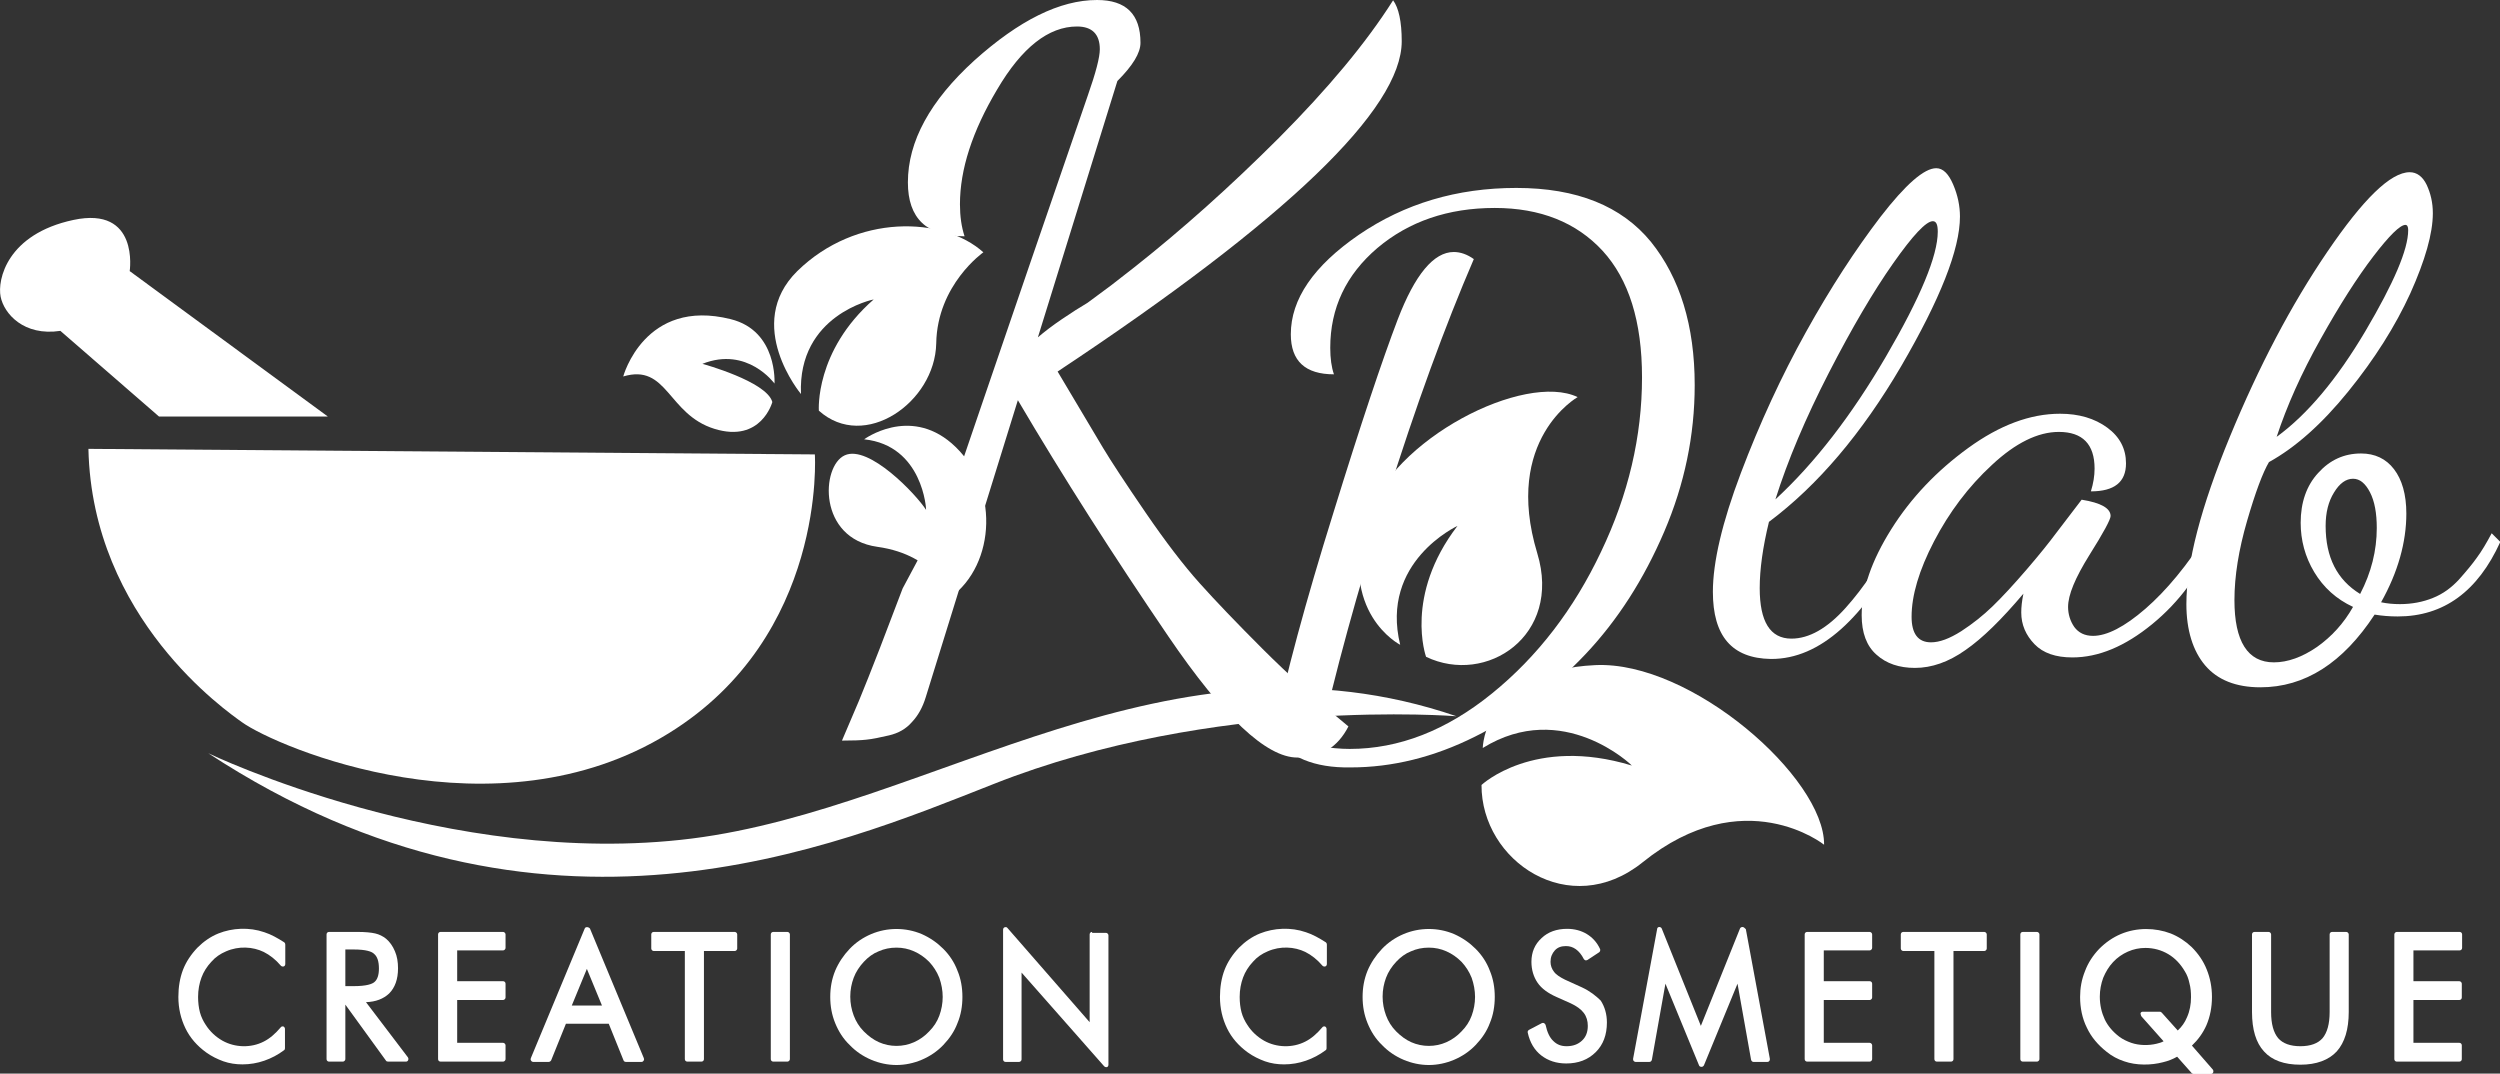 <?xml version="1.0" encoding="utf-8"?>
<!-- Generator: Adobe Illustrator 27.6.1, SVG Export Plug-In . SVG Version: 6.00 Build 0)  -->
<svg version="1.1" id="Calque_1" xmlns="http://www.w3.org/2000/svg" xmlns:xlink="http://www.w3.org/1999/xlink" x="0px" y="0px"
	 viewBox="0 0 811.5 348.5" style="enable-background:new 0 0 811.5 348.5;" xml:space="preserve">
<rect x="0" y="0" width="811.5" height="348.5" fill="#333333" stroke="none"/>
<style type="text/css">
	.st0{fill:#FFFFFF;}
</style>
<g>
	<path class="st0" d="M106.4,135.2L42.1,88c0,0,3.2-21.2-18.3-16.6C2.3,76-0.9,90.8,0.2,96.3c1.1,5.5,7.5,12.9,19.4,11.1l32,27.8
		H106.4z"/>
	<path class="st0" d="M67.6,244.5c0,0,78.1,37.6,156.9,27.7c78.8-9.9,155-71.6,248.3-39.7c0,0-78.6-6.4-150.3,22
		C271.2,274.7,175.9,315.5,67.6,244.5"/>
	<path class="st0" d="M454.5,209.3c0,0-20.4-10.4-10.9-40.8c8.2-26.2,51.4-47.8,68.5-39.6c0,0-24.3,13.7-13.1,50.7
		c8.1,26.7-16.5,43-36.1,33.6c0,0-7.2-19.8,10.2-42.5C473,170.8,447.9,182.3,454.5,209.3"/>
	<path class="st0" d="M481.3,242.8c0,0,0.4-25.2,36.5-26.9c31.1-1.5,74.5,36.6,74.3,58.3c0,0-26-20.8-58.9,5.7
		c-23.7,19.1-52.4-0.4-52.3-25.1c0,0,17-16,48.8-6.3C529.8,248.5,507.3,226.7,481.3,242.8"/>
	<path class="st0" d="M413.3,238.8c4-19.4,10.5-43.5,19.5-72.3c8.9-28.8,15.9-49.7,20.9-62.8c5.6-14.6,11.7-21.9,18.2-21.9
		c2.2,0,4.4,0.8,6.5,2.3c-9.3,21.6-18.8,47.5-28.3,77.8c-9.6,30.3-16.9,57-22,80.3c3.7,0.6,7.1,0.9,10,0.9c16,0,31.4-6,46.2-18
		c14.8-12,26.6-27.4,35.4-46c8.9-18.6,13.3-37.5,13.3-56.6c0-18.2-4.3-31.8-12.8-41.1c-8.5-9.2-20.2-13.9-35-13.9
		c-15.2,0-27.9,4.4-38.1,13c-10.2,8.7-15.3,19.5-15.3,32.4c0,3.4,0.4,6.3,1.2,8.6c-9.3,0-14-4.3-14-13c0-11.4,7.4-22.2,22.1-32.3
		c14.8-10.1,31.8-15.2,51.1-15.2c19.7,0,34.2,5.9,43.7,17.5c9.4,11.7,14.2,27.2,14.2,46.5c0,16.3-3.3,32.2-9.9,47.6
		c-6.6,15.4-15.1,28.7-25.6,39.8c-10.5,11.1-22.4,20-35.8,26.7c-13.4,6.7-26.9,10-40.4,10C426.6,249.3,418.3,245.8,413.3,238.8"/>
	<path class="st0" d="M556,192.1c0-9.6,3-22.5,9.1-38.6s13.1-31.3,21.1-45.7c8-14.4,16.1-26.8,24.2-37.4
		c8.2-10.6,14.2-15.8,18.1-15.8c2.2,0,4,1.8,5.5,5.3c1.5,3.5,2.2,7,2.2,10.4c0,10.6-6.4,26.8-19.1,48.6
		c-12.7,21.7-27,38.6-42.9,50.5c-2,8.2-3,15.4-3,21.5c0,10.9,3.4,16.4,10.3,16.4c5.7,0,11.6-3.3,17.6-10c6-6.7,11.3-14.7,16-24
		l3.5,1.7c-13.4,25.9-27.9,38.9-43.6,38.9h-0.2C562.2,213.7,556,206.5,556,192.1 M576.3,162.1c12.7-11.7,24.7-27.2,35.9-46.4
		C623.4,96.5,629,83,629,75.2c0-2.3-0.5-3.4-1.6-3.4c-2.2,0-6.5,4.6-12.9,13.7c-6.4,9.1-13.4,21-20.9,35.6
		C586.1,135.7,580.3,149.4,576.3,162.1"/>
	<path class="st0" d="M604.3,199.7c0-8.4,3.2-17.7,9.6-27.9c6.4-10.2,14.8-19,25-26.4c10.2-7.4,20.1-11.1,29.8-11.1
		c6.1,0,11.2,1.5,15.3,4.5c4.1,3,6.1,6.9,6.1,11.6c0,6.1-3.8,9.1-11.4,9.1c0.8-2.6,1.2-5,1.2-7.4c0-7.9-3.9-11.9-11.6-11.9
		c-6.8,0-14.1,3.6-21.7,10.7c-7.7,7.1-13.9,15.4-18.8,24.8c-4.9,9.4-7.3,17.6-7.3,24.5c0,5.5,2.1,8.3,6.3,8.3c2.8,0,6-1.2,9.8-3.6
		c3.7-2.4,7.1-5.1,10.2-8.1c3.1-3,6.8-7,11.1-12c4.3-5,7.4-8.9,9.4-11.6l8.4-11c6.3,1,9.4,2.8,9.4,5.3c0,1.1-2.3,5.4-6.9,12.7
		c-4.6,7.4-6.9,12.9-6.9,16.8c0,2.4,0.7,4.6,2,6.5c1.4,1.9,3.4,2.9,6.1,2.9c4.5,0,10.2-2.9,17-8.8c6.8-5.9,13.6-14.1,20.3-24.7
		l2.3,2.1c-4.8,11.2-11.6,20.4-20.4,27.6c-8.8,7.2-17.4,10.8-25.9,10.8c-5.4,0-9.5-1.4-12.3-4.3s-4.3-6.3-4.3-10.3
		c0-1.7,0.2-3.7,0.7-6.1c-7,8.3-13.3,14.5-18.8,18.3c-5.5,3.9-11,5.8-16.4,5.8c-5.1,0-9.3-1.4-12.5-4.3
		C605.9,209.7,604.3,205.4,604.3,199.7"/>
	<path class="st0" d="M709.7,196.1c0-13.4,4.7-31.5,14.1-54.3c9.4-22.8,19.9-42.8,31.6-60c11.7-17.2,20.6-25.9,26.8-25.9
		c2.3,0,4.2,1.4,5.5,4.1c1.3,2.8,2,5.8,2,9.2c0,6.6-2.5,15.3-7.3,26c-4.9,10.7-11.6,21.3-20.1,31.8c-8.5,10.5-17.1,18.2-25.8,23
		c-2,3.4-4.4,9.8-7.1,19.1c-2.7,9.3-4.1,17.9-4.1,25.7c0,13.4,4.3,20.2,12.8,20.2c4.5,0,9.2-1.7,14-5c4.8-3.4,8.7-7.7,11.7-13
		c-5.4-2.5-9.6-6.3-12.6-11.3c-3-5-4.4-10.4-4.4-16c0-6.6,1.9-12.1,5.7-16.2c3.8-4.2,8.4-6.3,13.9-6.3c4.5,0,8.1,1.7,10.7,5.1
		c2.6,3.4,4,8.2,4,14.4c0,9.3-2.7,19-8.2,28.8c1.9,0.4,3.9,0.6,6.1,0.6c3.9,0,7.5-0.7,10.7-2c3.3-1.3,6.1-3.4,8.5-6
		c2.4-2.7,4.4-5.1,5.8-7.1c1.5-2,3.1-4.7,4.8-7.9l2.8,2.8c-7.3,16.1-18.4,24.2-33.3,24.2c-2.6,0-5.1-0.2-7.5-0.6
		c-10.3,15.7-22.6,23.6-37.1,23.6c-7.9,0-13.9-2.4-17.9-7.1S709.7,204.5,709.7,196.1 M739,141.8c9.9-7.2,19.5-18.6,28.8-34.3
		c9.2-15.6,13.9-26.5,13.9-32.8c0-1.1-0.3-1.7-0.9-1.7c-1.7,0-5.2,3.4-10.4,10.2c-5.2,6.8-10.9,15.7-17.1,26.8
		C747,121.2,742.3,131.8,739,141.8 M754.9,170.7c0,10.2,3.7,17.5,11.2,22.1c3.6-6.9,5.4-14.1,5.4-21.4c0-4.8-0.7-8.7-2.2-11.6
		c-1.5-2.9-3.3-4.4-5.5-4.4c-2.3,0-4.4,1.5-6.2,4.5C755.8,162.8,754.9,166.4,754.9,170.7"/>
	<path class="st0" d="M85.8,302.6c-4.9-1.7-10.4-1.4-14.9,0.4c-2.5,1-4.8,2.6-6.8,4.6c-2.1,2.2-3.7,4.6-4.7,7.2
		c-1,2.6-1.5,5.6-1.5,8.8c0,3.7,0.8,7.1,2.3,10.2c1.5,3.1,3.8,5.7,6.7,7.8c1.8,1.3,3.7,2.2,5.6,2.9c2,0.7,4.1,1,6.2,1
		c2.4,0,4.8-0.4,7.1-1.2c2.3-0.8,4.4-1.9,6.4-3.4c0.2-0.1,0.3-0.4,0.3-0.6V334c0-0.3-0.2-0.7-0.5-0.8c-0.3-0.1-0.7,0-0.9,0.3
		c-1.7,2-3.5,3.6-5.5,4.6c-4.1,2.1-9.3,2-13.4-0.3c-2.1-1.2-4-2.9-5.4-5.1c-0.8-1.2-1.5-2.6-1.9-4.1c-0.4-1.5-0.6-3.2-0.6-5
		c0-2.3,0.4-4.4,1.1-6.3c0.7-1.9,1.8-3.6,3.2-5.1c1.3-1.5,2.9-2.6,4.8-3.4c4.1-1.8,8.7-1.5,12.2,0.2c2,1,3.9,2.5,5.6,4.5
		c0.2,0.2,0.6,0.3,0.9,0.2c0.3-0.1,0.5-0.4,0.5-0.8v-6.3c0-0.3-0.1-0.5-0.3-0.7C90.1,304.5,88,303.3,85.8,302.6"/>
	<path class="st0" d="M118.8,325.3c3.2-0.1,5.7-1.1,7.5-2.8c1.9-1.9,2.9-4.6,2.9-8.2c0-2-0.3-3.9-1-5.5c-0.7-1.7-1.7-3.1-2.9-4.1
		c-1-0.8-2.2-1.4-3.5-1.7c-1.3-0.3-3.2-0.5-5.9-0.5h-9.1c-0.5,0-0.8,0.4-0.8,0.8v40.5c0,0.5,0.4,0.8,0.8,0.8h4.5
		c0.4,0,0.8-0.4,0.8-0.8v-17.7l13.2,18.2c0.1,0.2,0.4,0.3,0.7,0.3h5.8c0.3,0,0.6-0.2,0.7-0.5c0.1-0.3,0.1-0.6-0.1-0.9L118.8,325.3z
		 M112.1,308.2h2.7c4.1,0,5.9,0.7,6.6,1.4c1.1,0.9,1.6,2.5,1.6,4.8c0,2.1-0.5,3.6-1.5,4.4c-0.7,0.6-2.5,1.3-6.7,1.3h-2.7V308.2z"/>
	<path class="st0" d="M143,302.5c-0.5,0-0.8,0.4-0.8,0.8v40.5c0,0.5,0.4,0.8,0.8,0.8h20.3c0.4,0,0.8-0.4,0.8-0.8v-4.5
		c0-0.4-0.4-0.8-0.8-0.8h-14.9v-13.9h14.9c0.4,0,0.8-0.4,0.8-0.8v-4.5c0-0.5-0.4-0.8-0.8-0.8h-14.9v-10h14.9c0.4,0,0.8-0.4,0.8-0.8
		v-4.4c0-0.4-0.4-0.8-0.8-0.8H143z"/>
	<path class="st0" d="M189.8,301.4l-17.5,42.1c-0.1,0.3-0.1,0.5,0.1,0.8c0.1,0.2,0.4,0.4,0.7,0.4h5c0.3,0,0.6-0.2,0.8-0.5l4.8-11.9
		h13.9l4.8,11.9c0.1,0.3,0.4,0.5,0.8,0.5h5c0.3,0,0.5-0.1,0.7-0.4c0.2-0.2,0.2-0.5,0.1-0.8l-17.5-42.1
		C191,300.8,190,300.8,189.8,301.4 M190.5,314.5l4.9,11.9h-9.8L190.5,314.5z"/>
	<path class="st0" d="M212.2,302.5c-0.5,0-0.8,0.4-0.8,0.8v4.6c0,0.4,0.4,0.8,0.8,0.8h10.1v35.1c0,0.5,0.4,0.8,0.8,0.8h4.6
		c0.5,0,0.8-0.4,0.8-0.8v-35.1h10c0.4,0,0.8-0.4,0.8-0.8v-4.6c0-0.4-0.4-0.8-0.8-0.8H212.2z"/>
	<path class="st0" d="M251,302.5c-0.5,0-0.8,0.4-0.8,0.8v40.5c0,0.5,0.4,0.8,0.8,0.8h4.6c0.4,0,0.8-0.4,0.8-0.8v-40.5
		c0-0.4-0.4-0.8-0.8-0.8H251z"/>
	<path class="st0" d="M306.2,308c-2-2-4.3-3.6-7-4.8c-5.2-2.2-11.2-2.2-16.4,0c-2.6,1.1-5,2.7-7,4.8c-2,2.1-3.6,4.5-4.7,7.1
		c-1.1,2.7-1.6,5.5-1.6,8.5c0,3,0.5,5.8,1.6,8.5c1.1,2.7,2.6,5.1,4.7,7.1c2,2.1,4.4,3.7,7,4.8c2.6,1.1,5.4,1.7,8.2,1.7
		c2.8,0,5.6-0.6,8.2-1.7c2.6-1.1,5-2.7,7-4.8c2-2.1,3.6-4.4,4.6-7.1c1.1-2.6,1.6-5.5,1.6-8.5c0-3-0.5-5.9-1.6-8.5
		C309.8,312.4,308.2,310,306.2,308 M306,323.6c0,2.1-0.4,4.2-1.1,6.1c-0.7,1.9-1.8,3.6-3.3,5.1c-1.4,1.5-3.1,2.7-4.9,3.5
		c-3.6,1.6-7.8,1.6-11.4,0c-1.8-0.8-3.4-2-4.9-3.5c-1.5-1.5-2.6-3.3-3.3-5.2c-0.7-1.9-1.1-3.9-1.1-6.1c0-2.2,0.4-4.2,1.1-6.1
		c0.7-1.9,1.9-3.7,3.3-5.2c1.4-1.5,3-2.7,4.8-3.4c1.8-0.8,3.7-1.2,5.8-1.2c2,0,3.9,0.4,5.7,1.2c1.8,0.8,3.4,1.9,4.9,3.4
		c1.4,1.5,2.5,3.2,3.3,5.2C305.6,319.4,306,321.5,306,323.6"/>
	<path class="st0" d="M354.5,302.5c-0.5,0-0.8,0.4-0.8,0.8v28.5L327,301.2c-0.2-0.3-0.6-0.3-0.9-0.2c-0.3,0.1-0.5,0.4-0.5,0.8v42.1
		c0,0.5,0.4,0.8,0.8,0.8h4.4c0.4,0,0.8-0.4,0.8-0.8v-28.2l26.8,30.4c0.2,0.2,0.4,0.3,0.6,0.3c0.1,0,0.2,0,0.3,0
		c0.3-0.1,0.5-0.4,0.5-0.8v-42c0-0.4-0.4-0.8-0.8-0.8H354.5z"/>
	<path class="st0" d="M423.9,302.6c-4.9-1.7-10.4-1.4-14.9,0.4c-2.5,1-4.8,2.6-6.8,4.6c-2.1,2.2-3.7,4.6-4.7,7.2
		c-1,2.6-1.5,5.6-1.5,8.8c0,3.7,0.8,7.1,2.3,10.2c1.5,3.1,3.8,5.7,6.7,7.8c1.8,1.3,3.7,2.2,5.6,2.9c2,0.7,4.1,1,6.2,1
		c2.4,0,4.8-0.4,7.1-1.2c2.3-0.8,4.4-1.9,6.4-3.4c0.2-0.1,0.3-0.4,0.3-0.6V334c0-0.3-0.2-0.7-0.5-0.8c-0.3-0.1-0.7,0-0.9,0.3
		c-1.7,2-3.5,3.6-5.5,4.6c-4.1,2.1-9.3,2-13.4-0.3c-2.1-1.2-4-2.9-5.4-5.1c-0.8-1.2-1.5-2.6-1.9-4.1c-0.4-1.5-0.6-3.2-0.6-5
		c0-2.3,0.4-4.4,1.1-6.3c0.7-1.9,1.8-3.6,3.2-5.1c1.3-1.5,2.9-2.6,4.8-3.4c4.1-1.8,8.7-1.5,12.2,0.2c2,1,3.9,2.5,5.6,4.5
		c0.2,0.2,0.6,0.3,0.9,0.2c0.3-0.1,0.5-0.4,0.5-0.8v-6.3c0-0.3-0.1-0.5-0.3-0.7C428.2,304.5,426.1,303.3,423.9,302.6"/>
	<path class="st0" d="M479,308c-2-2-4.3-3.6-7-4.8c-5.2-2.2-11.2-2.2-16.4,0c-2.6,1.1-5,2.7-7,4.8c-2,2.1-3.6,4.5-4.7,7.1
		c-1.1,2.7-1.6,5.5-1.6,8.5c0,3,0.5,5.8,1.6,8.5c1.1,2.7,2.6,5.1,4.7,7.1c2,2.1,4.4,3.7,7,4.8c2.6,1.1,5.4,1.7,8.2,1.7
		c2.8,0,5.6-0.6,8.2-1.7c2.6-1.1,5-2.7,7-4.8c2-2.1,3.6-4.4,4.6-7.1c1.1-2.6,1.6-5.5,1.6-8.5c0-3-0.5-5.9-1.6-8.5
		C482.6,312.4,481,310,479,308 M478.8,323.6c0,2.1-0.4,4.2-1.1,6.1c-0.7,1.9-1.8,3.6-3.3,5.1c-1.4,1.5-3.1,2.7-4.9,3.5
		c-3.6,1.6-7.8,1.6-11.4,0c-1.8-0.8-3.4-2-4.9-3.5c-1.5-1.5-2.6-3.3-3.3-5.2c-0.7-1.9-1.1-3.9-1.1-6.1c0-2.2,0.4-4.2,1.1-6.1
		c0.7-1.9,1.9-3.7,3.3-5.2c1.4-1.5,3-2.7,4.8-3.4c1.8-0.8,3.7-1.2,5.8-1.2c2,0,3.9,0.4,5.7,1.2c1.8,0.8,3.4,1.9,4.9,3.4
		c1.4,1.5,2.5,3.2,3.3,5.2C478.4,319.4,478.8,321.5,478.8,323.6"/>
	<path class="st0" d="M513.5,320.5L508,318c-1.6-0.8-2.9-1.6-3.6-2.6c-0.7-0.9-1.1-2-1.1-3.2c0-1.5,0.5-2.7,1.4-3.7
		c0.9-1,2.1-1.4,3.6-1.4c1.2,0,2.2,0.3,3.2,1c1,0.7,1.9,1.8,2.6,3.2c0.1,0.2,0.3,0.3,0.5,0.4c0.2,0.1,0.5,0,0.7-0.1l3.8-2.5
		c0.3-0.2,0.4-0.7,0.3-1c-1-2.2-2.5-3.8-4.3-4.9c-1.8-1.1-4-1.7-6.4-1.7c-3.4,0-6.2,1-8.3,3c-2.2,2-3.3,4.6-3.3,7.7
		c0,2.6,0.7,4.9,2,6.8c1.3,1.9,3.4,3.4,6.1,4.6l4.7,2.1c1.9,0.9,3.3,1.9,4.2,3.1c0.9,1.2,1.3,2.6,1.3,4.2c0,2-0.6,3.6-1.9,4.8
		c-1.3,1.2-2.9,1.8-5,1.8c-1.7,0-3.1-0.5-4.3-1.7c-1.2-1.1-2-2.9-2.5-5.2c-0.1-0.2-0.2-0.4-0.5-0.6c-0.2-0.1-0.5-0.1-0.7,0l-4.2,2.2
		c-0.3,0.2-0.5,0.5-0.4,0.9c0.7,3.2,2.2,5.7,4.4,7.4c2.2,1.7,4.9,2.6,8.1,2.6c3.9,0,7.1-1.2,9.6-3.7c2.4-2.4,3.6-5.6,3.6-9.6
		c0-2.7-0.7-5.1-2-7.1C518.1,323.3,516.1,321.7,513.5,320.5"/>
	<path class="st0" d="M565.6,300.9c-0.3,0-0.7,0.2-0.8,0.5L552.1,333l-12.7-31.6c-0.1-0.3-0.5-0.5-0.8-0.5c-0.4,0-0.7,0.3-0.7,0.7
		l-7.8,42.1c0,0.2,0,0.5,0.2,0.7c0.2,0.2,0.4,0.3,0.6,0.3h4.5c0.4,0,0.7-0.3,0.8-0.7l4.4-24.7l10.9,26.5c0.1,0.3,0.4,0.5,0.8,0.5
		s0.6-0.2,0.8-0.5l10.9-26.5l4.4,24.7c0.1,0.4,0.4,0.7,0.8,0.7h4.5c0.2,0,0.5-0.1,0.6-0.3c0.2-0.2,0.2-0.4,0.2-0.7l-7.8-42.1
		C566.3,301.2,566,300.9,565.6,300.9"/>
	<path class="st0" d="M586.6,302.5c-0.5,0-0.8,0.4-0.8,0.8v40.5c0,0.5,0.4,0.8,0.8,0.8h20.3c0.4,0,0.8-0.4,0.8-0.8v-4.5
		c0-0.4-0.4-0.8-0.8-0.8H592v-13.9h14.9c0.4,0,0.8-0.4,0.8-0.8v-4.5c0-0.5-0.4-0.8-0.8-0.8H592v-10h14.9c0.4,0,0.8-0.4,0.8-0.8v-4.4
		c0-0.4-0.4-0.8-0.8-0.8H586.6z"/>
	<path class="st0" d="M617.8,302.5c-0.5,0-0.8,0.4-0.8,0.8v4.6c0,0.4,0.4,0.8,0.8,0.8h10.1v35.1c0,0.5,0.4,0.8,0.8,0.8h4.6
		c0.5,0,0.8-0.4,0.8-0.8v-35.1h10c0.4,0,0.8-0.4,0.8-0.8v-4.6c0-0.4-0.4-0.8-0.8-0.8H617.8z"/>
	<path class="st0" d="M656.6,302.5c-0.5,0-0.8,0.4-0.8,0.8v40.5c0,0.5,0.4,0.8,0.8,0.8h4.6c0.4,0,0.8-0.4,0.8-0.8v-40.5
		c0-0.4-0.4-0.8-0.8-0.8H656.6z"/>
	<path class="st0" d="M711.5,339.4c2-1.9,3.6-4.1,4.7-6.6c1.2-2.8,1.8-5.9,1.8-9.2c0-3.2-0.6-6.2-1.7-8.9c-1.1-2.8-2.8-5.2-4.9-7.3
		c-2-1.9-4.3-3.4-6.8-4.4c-5-1.9-11-2-16.2,0.2c-2.6,1.1-4.9,2.7-7,4.8c-2,2.1-3.6,4.5-4.6,7.2c-1.1,2.7-1.6,5.5-1.6,8.4
		c0,3.6,0.7,7,2.2,10c1.4,3,3.6,5.6,6.4,7.8c1.7,1.4,3.6,2.4,5.7,3.1c4,1.4,8.8,1.3,12.6,0.3c1.7-0.4,3.2-1,4.6-1.8l4.7,5.3
		c0.2,0.2,0.4,0.3,0.6,0.3h5.7c0.3,0,0.6-0.2,0.7-0.5c0.1-0.3,0.1-0.6-0.1-0.9L711.5,339.4z M695.1,329.9l7.2,8.1
		c-0.7,0.4-1.5,0.6-2.3,0.8c-2.5,0.6-5.6,0.6-8.2-0.3c-1.4-0.5-2.7-1.1-3.9-2c-2.1-1.6-3.7-3.5-4.7-5.6c-1-2.2-1.6-4.6-1.6-7.4
		c0-2.1,0.4-4.2,1.1-6.1c0.8-1.9,1.8-3.6,3.2-5.1c1.4-1.5,3-2.6,4.8-3.4c1.8-0.8,3.7-1.2,5.7-1.2c2.7,0,5.2,0.7,7.4,2
		c2.2,1.3,4,3.2,5.4,5.6c0.7,1.1,1.2,2.4,1.5,3.9c0.4,1.4,0.5,3,0.5,4.5c0,2.3-0.4,4.5-1.3,6.5c-0.7,1.7-1.7,3.1-3,4.3l-5.2-5.8
		c-0.2-0.2-0.4-0.3-0.6-0.3h-5.6c-0.3,0-0.6,0.2-0.7,0.5C694.9,329.3,694.9,329.6,695.1,329.9"/>
	<path class="st0" d="M757,302.5c-0.5,0-0.8,0.4-0.8,0.8v25.2c0,3.9-0.8,6.7-2.3,8.5c-1.5,1.7-3.9,2.6-7.2,2.6
		c-3.3,0-5.7-0.9-7.2-2.6c-1.5-1.8-2.3-4.6-2.3-8.5v-25.2c0-0.4-0.4-0.8-0.8-0.8h-4.6c-0.5,0-0.8,0.4-0.8,0.8v25.2
		c0,5.7,1.3,10,3.9,12.8c2.6,2.9,6.6,4.3,11.8,4.3c5.2,0,9.2-1.5,11.8-4.3c2.6-2.9,3.9-7.2,3.9-12.8v-25.2c0-0.4-0.4-0.8-0.8-0.8
		H757z"/>
	<path class="st0" d="M798.4,308.5c0.5,0,0.8-0.4,0.8-0.8v-4.4c0-0.5-0.4-0.8-0.8-0.8H778c-0.4,0-0.8,0.4-0.8,0.8v40.5
		c0,0.5,0.4,0.8,0.8,0.8h20.3c0.5,0,0.8-0.4,0.8-0.8v-4.5c0-0.5-0.4-0.8-0.8-0.8h-14.9v-13.9h14.9c0.5,0,0.8-0.4,0.8-0.8v-4.5
		c0-0.4-0.4-0.8-0.8-0.8h-14.9v-10H798.4z"/>
	<path class="st0" d="M273.3,240.4l5.5-12.9c1.8-4.4,4.1-10.1,6.8-17.1l7.4-19.4l14.7-27.5l11.5-33.7l15.4-45L353.1,31
		c2.6-7.4,3.9-12.4,3.9-15c0-4.9-2.5-7.4-7.4-7.4c-9.2,0-17.9,6.8-25.9,20.4c-8.1,13.6-12.1,26-12.1,37.3c0,3.9,0.5,7.4,1.5,10.4
		c-12.3,0-18.4-5.8-18.4-17.5c0-13.3,7.2-26.5,21.6-39.6C330.8,6.6,344,0,356.1,0c9.4,0,14.1,4.6,14.1,13.9c0,3.3-2.5,7.4-7.5,12.4
		l-25.8,83.2c2.1-1.8,4.7-3.8,7.8-5.9c3.1-2.1,5.9-3.9,8.3-5.3l7.7-5.7l7.7-6c15.3-12.1,30.9-26,46.8-41.9
		c15.8-15.9,28.2-30.7,37-44.6c1.8,2.4,2.8,6.9,2.8,13.3c0,22-37.2,57.8-111.7,107.2l14.7,24.7c2.7,4.5,7.3,11.5,13.8,21
		c6.5,9.5,12.4,17.2,17.6,23c5.2,5.8,12,12.9,20.4,21.3c8.4,8.4,17.7,16.8,27.9,25.2c-3.5,6.8-8.9,10.1-16.3,10.1h-0.3
		c-10,0-24-13.1-41.9-39.4s-34.2-51.8-48.8-76.6l-29.9,96.4c-1,3.3-2.5,6-4.5,8.1c-1.9,2.2-4.4,3.6-7.4,4.3c-3,0.7-5.4,1.2-7.4,1.4
		C279.5,240.3,276.8,240.4,273.3,240.4"/>
	<path class="st0" d="M251.4,124.5c0,0-8.8-12.2-23.4-6.4c0,0,20.9,5.7,22.7,12.4c0,0-3.6,13.4-18.8,8.7
		c-15.2-4.7-15.2-21.3-29.6-17c0,0,6.9-25.6,34.9-18.6C252.5,107.4,251.4,124.5,251.4,124.5"/>
	<path class="st0" d="M260,127.9c0,0-18.8-22.5-1.2-39.9c19.1-18.7,47.4-17.8,60.4-6.1c0,0-15,10.5-15.3,29.6
		c-0.4,19.1-23.3,35.1-38.1,21.8c0,0-1.4-19.3,17.8-36.1C283.5,97.2,258.9,102.2,260,127.9"/>
	<path class="st0" d="M280.5,142.6c0,0,14.5-10.7,28.4,1.3c15.6,13.5,14.5,39.3-0.5,50.1c0,0-4.2-13.8-23.6-16.5
		c-19.4-2.7-18.3-26.2-10.6-29.7c7.8-3.6,23.3,12.8,26.4,17.7C300.7,165.5,299.6,144.6,280.5,142.6"/>
	<path class="st0" d="M28.7,145.7l235.8,1.8c0,0,3.9,58.8-47.4,90.5c-56.3,34.8-127.2,4.6-138.6-3.6C73.8,231,29.9,200.8,28.7,145.7
		"/>
</g>
</svg>
